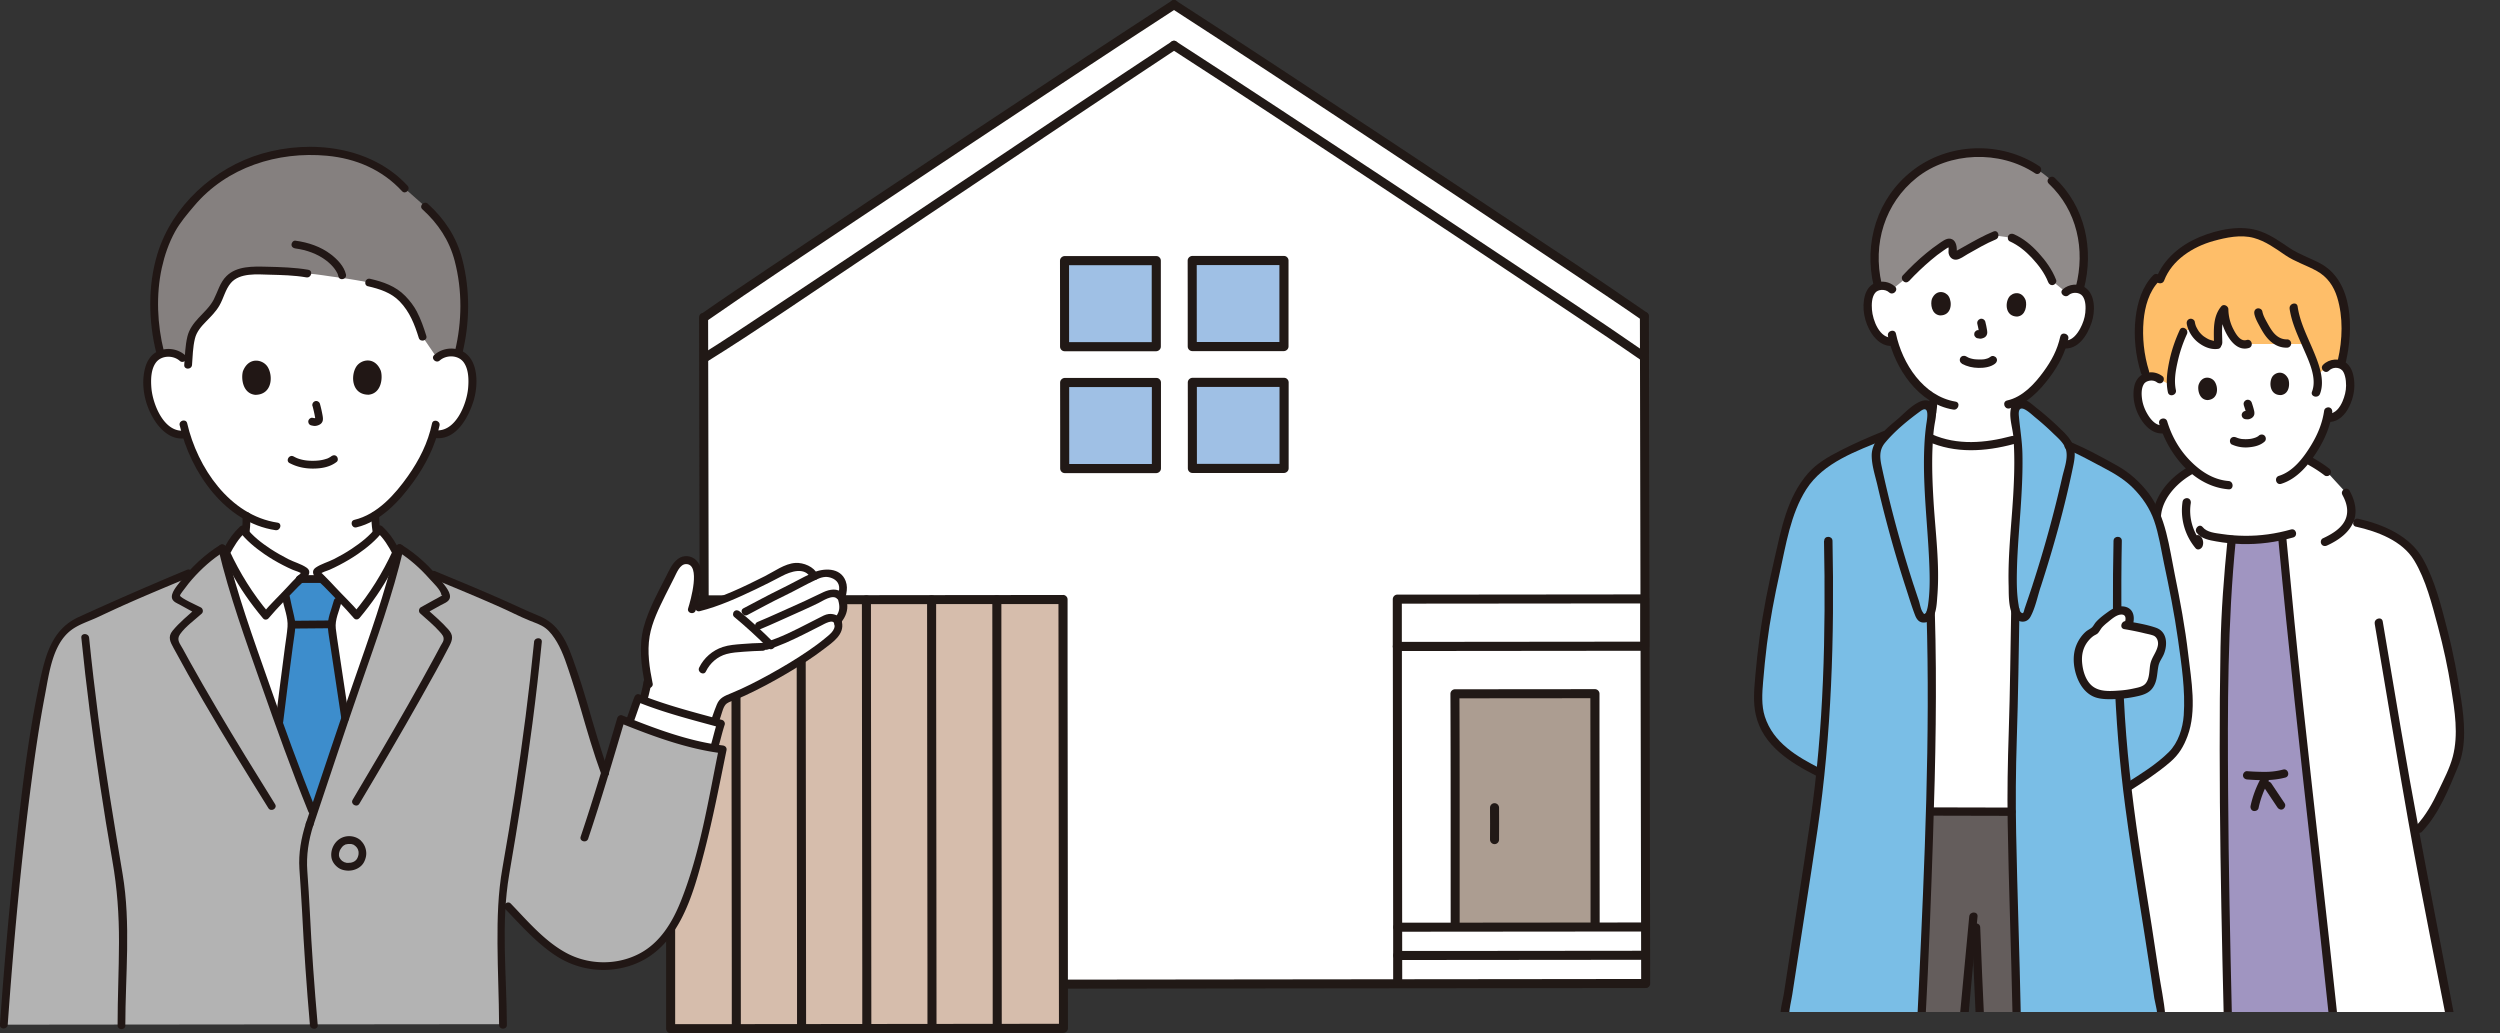 <svg id="_イヤー_2" xmlns="http://www.w3.org/2000/svg" viewBox="0 0 391.61 161.86"><rect x="0" y="0" width="391.61" height="161.86" fill="#333333" stroke="none"/><defs><clipPath id="clippath"><path fill="none" d="M266.61 12.52h125v146h-125z"/></clipPath><style>.cls-4{fill:#fff}.cls-5{fill:#211916}.cls-7{fill:#9fc0e5}.cls-12{fill:#211715}</style></defs><g id="_字"><path class="cls-4" d="M110.39 139.49c-.05-28.8-.17-83.13-.18-89.72 8.36-5.83 54.83-36.82 73.68-49.04 18.81 12.14 65.08 42.85 73.69 48.83 0 6.34.18 90.78.2 104.52h-.09s-73.64.08-147.28.15c0-3.06-.01-8.25-.02-14.73z"/><path class="cls-5" d="M183.54 1.34c10.29 6.65 20.51 13.4 30.73 20.15 10.85 7.17 21.69 14.36 32.49 21.59 3.5 2.34 7.01 4.68 10.47 7.08.75.52 1.46-.71.71-1.22-7.74-5.37-15.62-10.54-23.46-15.75-11.48-7.64-22.99-15.25-34.52-22.82-5.23-3.43-10.46-6.86-15.71-10.25-.77-.5-1.48.73-.71 1.22z"/><path class="cls-5" d="M183.54.12c-10.28 6.67-20.49 13.44-30.69 20.21-10.83 7.19-21.66 14.4-32.44 21.66-3.49 2.35-7 4.69-10.45 7.1-.74.52-.04 1.74.71 1.22 7.73-5.38 15.6-10.57 23.43-15.8 11.47-7.66 22.96-15.3 34.47-22.89 5.22-3.44 10.44-6.88 15.69-10.28.76-.49.05-1.72-.71-1.22zm0 7.6c10.29 6.65 20.51 13.4 30.73 20.15 10.85 7.17 21.69 14.36 32.49 21.59 3.5 2.34 7.01 4.68 10.47 7.08.75.52 1.46-.71.71-1.22-7.74-5.37-15.62-10.54-23.46-15.75-11.48-7.64-22.99-15.25-34.52-22.82-5.23-3.43-10.46-6.86-15.71-10.25-.77-.5-1.48.73-.71 1.22z"/><path class="cls-5" d="M183.54 6.5c-10.28 6.79-20.51 13.66-30.74 20.52-10.86 7.27-21.71 14.56-32.6 21.78-3.4 2.25-6.78 4.53-10.24 6.68-.77.48-.06 1.7.71 1.22 7.89-4.91 15.55-10.2 23.28-15.36 11.57-7.73 23.13-15.49 34.7-23.23 5.19-3.47 10.39-6.94 15.61-10.39.76-.5.05-1.72-.71-1.22zm73.34 43.05c.01 11.43.04 22.86.07 34.3.04 17.53.07 35.06.1 52.59l.03 17.63c0 .91 1.42.91 1.41 0-.01-13.2-.05-26.39-.07-39.59-.03-17.03-.07-34.07-.1-51.1 0-4.61-.02-9.22-.03-13.83 0-.91-1.42-.91-1.41 0z"/><path class="cls-5" d="M109.5 49.7c.01 11.37.04 22.74.07 34.11.04 17.23.07 34.47.11 51.7l.03 18.71c0 .91 1.42.91 1.41 0-.01-13.51-.05-27.02-.07-40.54-.03-16.63-.07-33.27-.1-49.9 0-4.69-.02-9.39-.03-14.08 0-.91-1.42-.91-1.41 0z"/><path d="M249.87 144.87l-.04-36.21-21.93.02c.04 8.94.03 29.35.04 36.21" fill="#ac9d91"/><path class="cls-5" d="M250.58 144.87l-.03-30.79v-5.42c0-.38-.33-.71-.71-.71l-21.93.02a.72.72 0 00-.71.71c.05 12.07.03 24.14.04 36.21 0 .91 1.42.91 1.41 0-.01-12.07.02-24.14-.04-36.21l-.71.71 21.93-.02-.71-.71.03 29.36v6.84c0 .91 1.42.91 1.42 0z"/><path class="cls-4" d="M257.63 93.81v7.41c-13.89 0-28.08.03-38.74.04v-7.41l38.74-.04z"/><path class="cls-5" d="M256.92 93.81v7.41l.71-.71c-12.92 0-25.83.03-38.75.04l.71.71v-7.41l-.71.71 32.49-.03h6.26c.91 0 .91-1.42 0-1.42l-30.27.03h-8.48c-.38 0-.71.33-.71.72v7.41c0 .38.33.71.71.71 12.92-.01 25.83-.04 38.75-.04.38 0 .71-.32.71-.71v-7.41c0-.91-1.42-.91-1.42 0z"/><path class="cls-5" d="M219.65 153.77l-.02-18.14-.03-26.79v-7.58c0-.91-1.42-.91-1.42 0l.02 18.29.03 26.75v7.47c0 .91 1.42.91 1.42 0z"/><path class="cls-5" d="M218.94 150.38l32.49-.03h6.26c.91 0 .91-1.42 0-1.42l-30.27.03h-8.48c-.91 0-.91 1.42 0 1.42zm0-4.43l32.49-.03h6.26c.91 0 .91-1.42 0-1.42l-30.27.03h-8.48c-.91 0-.91 1.42 0 1.42zm14.46-19.43c.03 1.67 0 3.33 0 5 0 .38.32.71.71.71s.71-.32.71-.71c0-1.67.02-3.33 0-5 0-.38-.32-.71-.71-.71s-.71.32-.71.71zm-122.98 28.41l28.02-.03 34.71-.04 35.31-.04 29.82-.03 18.24-.02h1.17c.91 0 .91-1.42 0-1.42l-16.35.02-28.7.03-34.95.04-35.12.04-29.2.03h-2.96c-.91 0-.91 1.42 0 1.42z"/><path d="M166.51 93.91l-61.54.06c.11 24.09.05 48.69.07 67.18l61.54-.06-.07-67.18z" fill="#d6bdac"/><path class="cls-5" d="M166.51 93.2l-49.46.05h-12.07c-.38.01-.71.34-.71.72.08 17.99.07 35.98.07 53.97v13.2c0 .38.32.71.71.71l49.31-.05h12.22c.38-.01.71-.34.71-.72l-.06-56.59V93.9c-.01-.91-1.43-.91-1.43 0l.06 52.79.02 14.39.71-.71-49.81.05h-11.73l.71.72c-.02-17.02.02-34.04-.02-51.06-.01-5.37-.03-10.75-.05-16.12l-.71.71 48.53-.05h13c.91-.01.91-1.43 0-1.43z"/><path class="cls-5" d="M136.49 160.93l-.02-23.22-.04-34.22v-9.55c-.01-.91-1.43-.91-1.42 0l.02 23.41.04 34.16v9.41c.01.91 1.43.91 1.42 0zm10.21-.01l-.02-23.22-.04-34.22v-9.55c-.01-.91-1.43-.91-1.42 0l.02 23.41.04 34.16v9.41c.01.91 1.43.91 1.42 0zm10.22-.01l-.02-23.22-.04-34.22v-9.55c-.01-.91-1.43-.91-1.42 0l.02 23.41.04 34.16v9.41c.01.91 1.43.91 1.42 0zm-30.65.03l-.02-23.22-.04-34.22v-9.55c-.01-.91-1.43-.91-1.42 0l.02 23.41.04 34.16v9.41c.01.91 1.43.91 1.42 0zm-10.22.01l-.02-23.22-.04-34.22v-9.55c-.01-.91-1.43-.91-1.42 0l.02 23.41.04 34.16v9.41c.01.91 1.43.91 1.42 0z"/><path class="cls-7" d="M181.14 59.91h-14.37c.03 4.85.01 9.79.01 13.5h14.37v-13.5z"/><path class="cls-5" d="M181.14 59.2h-14.37c-.38.02-.71.34-.71.72.02 4.49 0 8.99.01 13.48 0 .38.32.71.71.71h14.37c.38-.02.71-.34.71-.72V59.91c-.02-.91-1.43-.91-1.43 0v13.48l.72-.71h-14.37l.71.72c0-4.49 0-8.99-.01-13.48l-.71.71h14.37c.91-.02.91-1.43 0-1.43z"/><path class="cls-7" d="M201.14 59.89h-14.37c.03 4.85.01 9.79.01 13.5h14.37v-13.5z"/><path class="cls-5" d="M201.14 59.18h-14.37c-.38.02-.71.34-.71.72.02 4.49 0 8.99.01 13.48 0 .38.32.71.71.71h14.37c.38-.02.71-.34.71-.72V59.89c-.02-.91-1.43-.91-1.43 0v13.48l.72-.71h-14.37l.71.72c0-4.49 0-8.99-.01-13.48l-.71.71h14.37c.91-.02.91-1.43 0-1.43z"/><path class="cls-7" d="M181.12 40.82h-14.37c.03 4.85.01 9.79.01 13.5h14.37v-13.5z"/><path class="cls-5" d="M181.12 40.11h-14.37c-.38.02-.71.34-.71.72.02 4.49 0 8.99.01 13.48 0 .38.32.71.71.71h14.37c.38-.02.71-.34.71-.72V40.82c-.02-.91-1.43-.91-1.43 0V54.3l.72-.71h-14.37l.71.72c0-4.49 0-8.99-.01-13.48l-.71.71h14.37c.91-.02.91-1.43 0-1.43z"/><path class="cls-7" d="M201.12 40.8h-14.37c.03 4.85.01 9.79.01 13.5h14.37V40.8z"/><path class="cls-5" d="M201.12 40.09h-14.37c-.38.02-.71.34-.71.72.02 4.49 0 8.99.01 13.48 0 .38.32.71.71.71h14.37c.38-.02.71-.34.71-.72V40.8c-.02-.91-1.43-.91-1.43 0v13.48l.72-.71h-14.37l.71.72c0-4.49 0-8.99-.01-13.48l-.71.71h14.37c.91-.02.91-1.43 0-1.43z"/><g id="group"><path class="cls-4" d="M66.12 90.15c-.37-.16-5.79-3.28-6.8-5.76-.44-1.08-.53-2.42-.55-3.73 4.28-2.78 7.57-8.51 8.2-10.22.23-.48.6-1.47.91-2.47l.25.04c.96.16 1.96-.21 2.65-.77 1.65-1.36 2.34-3.25 2.76-4.48.59-1.74.62-4.56-.26-6.09-.3-.51-.98-1.38-2.6-1.44-.74-.03-1.61.21-2.25.83 0 0 2.04-18.04-19.39-18.02-23.05.02-20.45 18.06-20.45 18.06-.64-.62-1.51-.85-2.25-.82-1.61.06-2.3.93-2.59 1.44-.88 1.53-.84 4.35-.25 6.09.42 1.23 1.11 3.12 2.77 4.48.73.6 1.84.98 2.86.71.75 2.55 2.11 5.62 4.5 8.47 1.57 1.87 3.2 3.34 4.98 4.36 0 1.39-.08 2.85-.54 4.01-1 2.48-5.57 5.18-5.94 5.34 0 0 1.61 11.58 15.77 11.57s18.22-11.6 18.22-11.6z"/><path class="cls-12" d="M58.17 80.76c.03 1.52.11 3.22.95 4.54.6.94 1.45 1.72 2.31 2.42s1.82 1.39 2.78 2c.51.33 1.04.69 1.6.95.71.32 1.33-.73.62-1.05-.5-.23-.98-.55-1.44-.85-.86-.55-1.71-1.13-2.51-1.77s-1.61-1.33-2.2-2.17c-.81-1.17-.86-2.7-.89-4.08-.02-.78-1.23-.79-1.22 0zm-25.73 9.95c.54-.25 1.05-.61 1.54-.94.9-.6 1.76-1.26 2.56-1.99s1.53-1.51 1.98-2.45c.66-1.4.7-3.02.7-4.53 0-.78-1.22-.79-1.22 0 0 1.34.02 2.88-.62 4.09-.45.86-1.16 1.56-1.88 2.19s-1.5 1.21-2.3 1.74c-.44.29-.89.61-1.37.83-.71.33-.09 1.38.62 1.05z"/><path d="M34.79 85.88c-1.31.79-2.89 2.09-4.28 3.51-.64.27-1.03.43-1.03.43-4.43 1.85-10.07 4.19-14.4 6.28-1.33.64-3.24 1.26-4.39 2.18s-2.18 2.3-2.87 4.61c-2.39 8.01-5.34 31.37-7.21 57.62l78.18-.08c-.01-4.32-.24-7.16-.24-10.99 0-2.93-.06-5.61.13-8.37l.9.93c2.11 2.17 5.48 5.87 8.37 7.57 3.14 1.84 7.07 2.47 11.23.92 4.86-1.82 7.27-6.51 8.87-11.44 2.31-7.11 3.7-14.63 5.14-21.64-4.35-.5-11.45-2.92-15.93-4.74-.87 2.95-1.67 5.67-2.5 8.43-2.62-7.11-3.24-11.53-6.09-18.94-.56-1.47-1.27-2.68-2.35-3.82-1.01-1.08-2.57-1.38-3.9-2.02-4.33-2.08-9.98-4.4-14.41-6.25 0 0-.28-.12-.75-.31-1.47-1.56-3.23-3.02-4.65-3.88-1.93 8.3-5.36 17.26-8.07 25.34-1.82 5.42-3.65 10.84-5.47 16.26-2.45-6.05-4.06-10.12-6.14-16.24-2.73-8.07-6.18-17.02-8.13-25.32" fill="#b3b3b3"/><path class="cls-4" d="M102.17 96.31c1.14-2.74 2.03-4.42 3.5-7.26.09-.18.75-1.09 1.37-1.27.56-.16 1.19-.02 1.59.41s.66.89.65 1.48c-.02 1.71-.22 3.68-.86 5.69 3.3-.45 9.9-3.59 13.43-5.46.85-.45 1.69-.96 2.64-1.1.98-.14 2.72.53 3.06 1.47 1.34-.65 2.07-.64 2.9-.32.99.38 1.28.77 1.48 1.33.24.67.22 1.29-.09 1.93-.04.09-.09.17-.09.27s.05.19.1.27c.52.98.36 2.55-.7 3.48.34.59.33 1.37-.17 1.94-2.55 2.9-11.66 8.23-16.86 10.24-.29.11-.58.22-.8.43-.26.24-.39.59-.52.93-.32.89-.57 1.52-.83 2.32-2.37-.65-8.02-2.25-11.2-3.43.28-.99.57-2.12.62-2.78l.06-.71c-.56-3.08-.78-6.13.39-9.05.11-.28.22-.55.33-.82z"/><path class="cls-12" d="M109.6 95.74c3.05-.76 5.97-2.1 8.79-3.44 1.37-.65 2.73-1.34 4.07-2.05s3.66-1.54 4.55.33c.15.32.56.35.83.22.78-.36 1.47-.58 2.31-.3 1 .33 1.5 1.09 1.24 2.17-.16.65-.27.73-.08 1.39.27.95.26 1.75-.41 2.56-.5.6.36 1.47.86.86.7-.84 1.09-1.86.94-2.96-.03-.24-.1-.46-.16-.69-.1-.39-.04-.47.03-.84.13-.69.15-1.29-.1-1.97-.83-2.19-3.48-2.07-5.23-1.27l.83.22c-.57-1.2-2.2-1.87-3.48-1.79-1.69.11-3.31 1.34-4.79 2.08-3.36 1.69-6.85 3.39-10.51 4.3-.76.19-.44 1.37.32 1.18z"/><path class="cls-12" d="M131.88 97.42c-.14-.93-1.22-1.33-2.05-1.24-.55.06-1.04.36-1.52.6l-1.65.84c-2.19 1.12-4.4 2.27-6.77 2.96-.75.22-.43 1.4.32 1.18 1.96-.58 3.81-1.46 5.63-2.36.95-.47 1.88-.96 2.83-1.43.36-.18 1.9-1.11 2.03-.21.11.77 1.29.44 1.18-.32zm.1-4.49c-.77-.86-2.03-.61-2.94-.2-1.31.59-2.58 1.26-3.9 1.83-2.15.95-4.29 1.96-6.46 2.86-.72.29-.4 1.47.32 1.18 1.99-.82 3.93-1.74 5.9-2.61 1.09-.48 2.17-.98 3.25-1.5.65-.31 2.29-1.45 2.97-.7.53.59 1.39-.28.86-.86z"/><path class="cls-12" d="M130.71 97.75c.23.99-.88 1.74-1.55 2.3-.78.65-1.6 1.24-2.43 1.81-1.96 1.35-4 2.57-6.08 3.72s-4.02 2.15-6.12 3.01c-1.01.42-1.8.69-2.24 1.76-.48 1.16-.88 2.38-1.24 3.58-.23.75.95 1.07 1.18.32.2-.66.42-1.32.65-1.97s.42-1.69.97-2.09c.4-.29 1.03-.43 1.49-.63s.92-.4 1.38-.61c2.23-1.03 4.4-2.2 6.51-3.44s3.99-2.43 5.84-3.85c1.36-1.04 3.26-2.28 2.81-4.24-.18-.76-1.35-.44-1.18.32zm-28.48 9.3c-.49-2.41-.88-4.93-.47-7.38.38-2.26 1.47-4.41 2.47-6.45.45-.92.92-1.84 1.39-2.75.36-.7.87-2.1 1.84-2.11 2.36-.02.71 5.73.33 6.94-.23.75.94 1.07 1.18.32.48-1.53.76-3.1.86-4.69.08-1.18.12-2.28-.78-3.18-.78-.77-2-.85-2.86-.2-.95.72-1.39 1.85-1.92 2.88-1.27 2.46-2.67 5.04-3.41 7.71-.84 3.03-.41 6.2.2 9.23.15.77 1.33.44 1.18-.32zm24.99-17.3c-1.69.8-3.32 1.73-5.01 2.55-1.94.94-3.83 1.99-5.74 2.98-.7.36-.08 1.42.62 1.05 1.91-1 3.79-2.05 5.74-2.98 1.69-.81 3.31-1.75 5.01-2.55.71-.33.09-1.39-.62-1.05z"/><path class="cls-12" d="M115 96.63c1.86 1.55 3.65 3.18 5.35 4.9.55.56 1.42-.3.86-.86-1.7-1.72-3.49-3.35-5.35-4.9-.25-.21-.61-.25-.86 0-.22.22-.25.65 0 .86z"/><path class="cls-12" d="M119.49 100.71c-1.09.02-2.18.08-3.26.17-1.01.08-2.05.15-3.02.47-1.6.53-2.95 1.7-3.69 3.22-.34.7.71 1.32 1.05.62.65-1.33 1.81-2.35 3.24-2.74.87-.24 1.79-.29 2.69-.36.99-.08 1.99-.12 2.98-.15.78-.02.79-1.24 0-1.22zm-18.72 6.17s-.03.26 0 .08l-.03.2-.09.47c-.08.37-.17.73-.26 1.09-.18.68-.37 1.35-.56 2.02-.08.31.1.68.43.75s.66-.1.75-.43c.37-1.37.86-2.76.99-4.18.03-.32-.3-.62-.61-.61-.35.02-.58.27-.61.61z"/><path class="cls-4" d="M112.5 113.24c-2.05-.57-9.38-2.6-12.53-3.89-.3.76-.91 2.61-1.3 3.61l-.09.22c3.99 1.54 9.36 3.33 13.27 4.02l.02-.08c.38-1.22.93-3.4 1.06-3.76-.09-.03-.24-.07-.44-.12z"/><path class="cls-12" d="M95.35 120.92c-1.3-3.56-2.32-7.19-3.38-10.82-.54-1.84-1.1-3.66-1.74-5.47s-1.24-3.73-2.35-5.33c-.95-1.38-2.03-2.26-3.58-2.88-1.8-.73-3.55-1.58-5.33-2.37-3.58-1.59-7.2-3.08-10.81-4.58-.72-.3-1.04.88-.32 1.18 3.52 1.46 7.04 2.91 10.52 4.46 1.53.68 3.02 1.46 4.57 2.09.84.34 1.72.61 2.46 1.15.78.57 1.38 1.43 1.87 2.26 1 1.72 1.59 3.72 2.22 5.6.55 1.64 1.04 3.3 1.53 4.96.98 3.39 1.96 6.77 3.17 10.08.27.73 1.45.42 1.18-.32z"/><path class="cls-4" d="M49.73 89.46s-.07.06-.08.08h-1.8c-.06-.11-.45-.31-.8-.45-4.11-1.65-7.53-4.16-9.04-6.18-1.48 1.36-1.95 2.41-2.91 4.26 1.98 7.93 5.22 16.38 7.81 24.03 2.08 6.13 3.69 10.2 6.14 16.24 1.82-5.42 3.65-10.84 5.47-16.26 2.59-7.7 5.83-16.2 7.79-24.17-.92-1.77-1.41-2.8-2.85-4.13-1.5 2.02-4.92 4.54-9.02 6.19-.27.11-.58.26-.72.37z"/><path class="cls-4" d="M55.87 96.39c2.76-3.28 4.48-6.09 6.21-9.85-.77-1.49-1.29-2.45-2.6-3.65-1.5 2.02-4.92 4.54-9.02 6.19-.35.14-.74.34-.8.45-.1.18.09.34.18.49.14.23.84.8 2.02 2.1 1.34 1.47 2.91 2.95 4.02 4.27zm-14.23.02c-2.77-3.28-4.5-6.08-6.23-9.84.77-1.49 1.29-2.45 2.6-3.66 1.5 2.01 4.93 4.53 9.04 6.18.35.14.74.34.8.45.1.18-.09.34-.18.49-.14.23-.83.81-2.01 2.1-1.34 1.47-2.9 2.95-4.01 4.28z"/><path d="M49.9 90.7h-2.88c-.34.33-.79.79-1.36 1.42-.31.34-.62.67-.94 1.01.23 1.17.39 1.91.64 2.98.04.19.09.37.13.56.1.4.2.82.2 1.23 0 .24-1.16 8.8-1.98 15.58 1.72 4.93 3.23 8.7 5.35 13.96 1.67-4.97 3.35-9.94 5.02-14.91-1.04-6.9-2.14-14.12-2.13-14.5.01-.74.25-1.47.48-2.19.29-.89.47-1.66.65-2.43-.42-.43-.83-.86-1.23-1.3-.58-.63-1.04-1.09-1.37-1.43h-.58z" fill="#3d8dcc"/><path class="cls-12" d="M45.97 98.46c1.93 0 3.86-.05 5.79-.05.78 0 .79-1.22 0-1.22-1.93 0-3.86.05-5.79.05-.78 0-.79 1.22 0 1.22z"/><path class="cls-12" d="M44.21 93.77c.28 1.39.94 2.99.83 4.41-.08 1.07-.27 2.15-.41 3.22-.51 3.89-1.01 7.78-1.49 11.68-.09.78 1.13.77 1.22 0 .48-3.97 1-7.94 1.52-11.91.13-1.01.32-2.03.39-3.05.04-.54-.08-1.06-.2-1.59-.24-1.02-.47-2.04-.68-3.07-.15-.77-1.33-.44-1.18.32zm6.16-3.68c-1.14 0-2.29 0-3.43.01-.32 0-.62.28-.61.61s.27.61.61.61c1.14 0 2.29 0 3.43-.01.32 0 .62-.28.61-.61s-.27-.61-.61-.61zm4.3 22.28c-.55-3.66-1.11-7.32-1.65-10.98-.15-.98-.3-1.97-.42-2.95-.16-1.36.54-2.75.87-4.04.19-.76-.98-1.09-1.18-.32-.35 1.37-1.05 2.8-.93 4.24.08.98.27 1.96.41 2.94.56 3.82 1.14 7.63 1.72 11.45.12.77 1.29.44 1.18-.32zm-6.75 16.56c-.74 2.32-1.18 4.73-1.02 7.17.14 2.17.3 4.34.41 6.51.3 5.99.71 11.98 1.24 17.96.07.78 1.29.78 1.22 0-.52-5.87-.95-11.75-1.23-17.64-.1-2.16-.25-4.32-.4-6.47-.18-2.47.19-4.85.95-7.21.24-.75-.94-1.07-1.18-.32z"/><path class="cls-12" d="M62.02 85.69c-1.69 7.18-4.2 14.13-6.62 21.09-2.56 7.36-5 14.77-7.48 22.15-.25.75.93 1.07 1.18.32 2.49-7.39 4.92-14.79 7.48-22.15 2.42-6.96 4.93-13.91 6.62-21.09.18-.76-1-1.09-1.18-.32z"/><path class="cls-12" d="M62.3 86.38c1.87 1.16 3.54 2.66 4.99 4.3.48.54 1.8 1.76 1.85 2.52l.14.07-.42.23c-.26.17-.56.31-.84.46l-2.09 1.16c-.33.18-.41.7-.12.96 1.03.93 2.15 1.84 3.07 2.88.37.42.73.78.58 1.37-.06.26-.3.56-.42.8-.32.6-.65 1.21-.97 1.81-1.37 2.54-2.78 5.05-4.2 7.56-2.82 4.96-5.71 9.88-8.63 14.78-.4.68.65 1.29 1.05.62 3.28-5.51 6.54-11.04 9.68-16.63 1.51-2.69 3.03-5.38 4.44-8.12.52-1.01.61-1.66-.18-2.55-1.08-1.22-2.35-2.29-3.56-3.38l-.12.96 2.51-1.39c.43-.24 1.12-.47 1.35-.97.4-.87-.76-2.13-1.23-2.74-1.71-2.25-3.88-4.26-6.28-5.74-.67-.41-1.28.64-.62 1.05zm-28.09-.33c1.72 7.25 4.28 14.27 6.74 21.29 2.33 6.65 4.69 13.25 7.34 19.79.29.72 1.47.4 1.18-.32-2.64-6.54-5.01-13.14-7.34-19.79-2.46-7.02-5.02-14.04-6.74-21.29-.18-.76-1.36-.44-1.18.32z"/><path class="cls-12" d="M34.49 85.36c-2.4 1.49-4.56 3.51-6.27 5.76-.46.61-1.56 1.81-1.25 2.67.18.49.76.7 1.17.92l2.72 1.5-.12-.96c-1.25 1.13-2.64 2.25-3.71 3.56-.79.97-.36 1.75.17 2.72 1.49 2.77 3.04 5.51 4.62 8.23 3.3 5.67 6.75 11.26 10.22 16.83.41.66 1.47.05 1.05-.62-3.11-4.99-6.2-10-9.18-15.06-1.44-2.44-2.85-4.89-4.23-7.37-.35-.63-.69-1.25-1.03-1.88-.44-.82-1.07-1.42-.44-2.32.85-1.21 2.3-2.23 3.39-3.22.29-.26.21-.77-.12-.96-.5-.27-3.26-1.49-3.28-1.87 0-.19.62-.93.76-1.13.36-.5.75-.98 1.15-1.44 1.45-1.64 3.12-3.15 4.99-4.31.66-.41.05-1.47-.62-1.05zM56.3 96.83c1.93-2.3 3.64-4.75 5.04-7.41.35-.67.69-1.35 1.01-2.03.14-.29.35-.6.32-.92-.03-.29-.27-.62-.41-.87-.63-1.18-1.38-2.22-2.36-3.13-.31-.29-.72-.19-.96.12-1.03 1.36-2.44 2.44-3.85 3.38-.89.59-1.81 1.12-2.76 1.6s-2.02.76-2.86 1.33c-1.3.89.66 2.32 1.29 2.97 1.57 1.63 3.2 3.24 4.67 4.96.51.6 1.37-.27.86-.86-1.18-1.4-2.52-2.65-3.76-3.99-.53-.57-1.05-1.13-1.6-1.67-.15-.15-.31-.3-.46-.46-.11-.11-.23-.17-.21-.3l-.18.43c.36-.38 1.1-.53 1.57-.74.51-.23 1.02-.47 1.51-.73 1-.52 1.97-1.09 2.9-1.73 1.46-1.01 2.85-2.15 3.93-3.57l-.96.12c1.1 1.02 1.82 2.21 2.51 3.53v-.62c-1.62 3.52-3.62 6.75-6.11 9.72-.5.6.36 1.47.86.86z"/><path class="cls-12" d="M42.08 95.98c-2.49-2.97-4.5-6.2-6.13-9.71v.62c.69-1.32 1.41-2.51 2.5-3.54l-.96-.12c1.08 1.42 2.47 2.56 3.93 3.57.93.64 1.9 1.21 2.91 1.73.5.26 1 .5 1.51.72.47.21 1.22.36 1.58.73l-.18-.43c.01.16-.41.5-.62.71-.57.56-1.11 1.14-1.65 1.73-1.24 1.34-2.57 2.6-3.76 4-.5.6.35 1.46.86.86 1.46-1.73 3.09-3.34 4.66-4.97.62-.65 2.59-2.08 1.28-2.97-.84-.58-1.95-.86-2.86-1.33s-1.87-1.01-2.76-1.59c-1.41-.93-2.82-2.01-3.85-3.37-.24-.32-.64-.42-.96-.12-.95.89-1.69 1.91-2.31 3.05-.14.27-.38.58-.45.88-.07.33.13.61.26.9.34.72.69 1.43 1.06 2.13 1.41 2.65 3.13 5.1 5.06 7.4.51.6 1.36-.26.86-.86zm-22.45 64.63c.01-7.86.89-15.89-.42-23.68-1.37-8.16-2.73-16.31-3.8-24.51-.54-4.17-1.03-8.34-1.45-12.52-.08-.77-1.3-.78-1.22 0 .77 7.64 1.76 15.25 2.9 22.84.61 4.05 1.26 8.09 1.97 12.13.75 4.26 1.04 8.42 1.03 12.75s-.22 8.67-.22 13c0 .78 1.22.79 1.22 0zm64.03-60.06c-.77 7.82-1.79 15.62-2.97 23.39-.61 4.01-1.27 8.01-1.98 12s-.8 7.86-.78 11.84c.02 4.26.23 8.51.25 12.77 0 .78 1.22.79 1.22 0-.03-7.82-.96-15.84.37-23.6 1.35-7.87 2.62-15.75 3.64-23.67.55-4.23 1.04-8.47 1.46-12.72.08-.78-1.14-.78-1.22 0z"/><path class="cls-12" d="M29.32 89.24a555.6 555.6 0 00-16.99 7.41c-4.07 1.86-5.16 5.77-6.03 9.81-2.13 9.89-3.19 20.05-4.23 30.1-.83 7.97-1.51 15.96-2.08 23.96-.06.78 1.16.78 1.22 0 .91-12.72 2.06-25.44 3.72-38.09.59-4.53 1.25-9.05 2.11-13.53.65-3.38 1.16-7.9 4.04-10.14 1.22-.95 2.76-1.4 4.14-2.04 1.5-.7 2.99-1.4 4.5-2.07 3.28-1.46 6.6-2.83 9.91-4.22.71-.3.4-1.48-.32-1.18zm26.29 43.23c.09.08.17.17.26.26.02.02.06.09 0 0 .01.02.03.04.04.06.04.05.07.1.1.16.02.04.07.1.07.14 0 0-.04-.11-.02-.04 0 .03.02.05.03.08.03.1.06.2.08.3.02.11 0-.13 0 .02v.14c0 .1 0 .19-.01.29 0 .07.01-.07 0-.07 0 .02 0 .06-.01.07 0 .04-.01.07-.02.11-.02.09-.05.18-.08.27-.01.03-.03.06-.04.1.04-.16.03-.06 0-.01-.03.07-.07.14-.11.2-.02.03-.04.05-.05.08-.07.11.08-.09.03-.03-.07.08-.14.15-.22.22-.11.1.06-.04-.02.02-.04.03-.08.05-.12.08s-.08.05-.13.07c-.01 0-.07.04-.08.04.02 0 .12-.04.03-.01s-.19.07-.28.09c-.05.01-.1.02-.14.03h-.06c-.14.04.09 0 .01 0-.1 0-.2.02-.3.02h-.21c-.13 0 0 .02.02 0-.03.03-.24-.05-.28-.06l-.12-.03c-.03 0-.05-.02-.08-.03-.11-.03.08.04.02 0-.07-.04-.15-.07-.22-.12-.02-.01-.04-.03-.06-.04-.06-.04-.03.01.03.03-.05-.01-.12-.1-.15-.13l-.11-.11c-.02-.02-.04-.05-.07-.08 0 0 .06.08.02.03-.06-.1-.13-.19-.18-.3s0 .02 0 .02-.02-.05-.02-.06c-.01-.05-.03-.1-.04-.15 0-.03-.05-.17-.02-.09s0 0 0-.02v-.32c0 .09.01-.05.02-.09.01-.06.03-.11.04-.16.01-.05.03-.1.05-.14l.02-.06c.04-.11-.01.02-.01.03 0-.09.11-.22.15-.29.05-.09.11-.17.17-.25.08-.12-.05.05.02-.03.03-.04.07-.08.11-.12a.6.6 0 01.12-.11s-.1.07-.04.03c.03-.02.06-.04.08-.06.05-.03.09-.06.14-.08.02-.01.05-.02.07-.04.07-.04 0 0-.03.01.08-.06.23-.08.33-.1l.17-.03c.11-.02-.02 0-.03 0h.53c-.05-.03-.11-.02-.01 0 .06.01.11.02.17.04s.11.04.17.05c.07.02-.05-.02-.05-.02.03 0 .07.03.1.05l.15.09c.02.01.04.02.05.04.12.08-.1-.08.01.01.24.21.63.26.86 0 .21-.23.26-.64 0-.86-.89-.76-2.27-.84-3.25-.2s-1.48 1.87-1.28 2.97c.12.63.54 1.17 1.05 1.54.43.31.98.44 1.49.46 1.02.04 2.1-.44 2.57-1.38.24-.48.38-1.03.32-1.57-.07-.71-.38-1.34-.91-1.81-.24-.21-.63-.25-.86 0-.21.23-.25.63 0 .86zm56.85-15.19c.38-1.24.65-2.53 1.06-3.76.1-.31-.12-.67-.43-.75-4.34-1.19-8.79-2.31-12.97-4.01-.33-.13-.64.15-.75.43-.47 1.19-.84 2.42-1.3 3.61-.28.73.9 1.05 1.18.32.46-1.2.83-2.42 1.3-3.61l-.75.43c4.18 1.7 8.63 2.82 12.97 4.01l-.43-.75c-.41 1.23-.68 2.52-1.06 3.76-.23.75.95 1.07 1.18.32z"/><path class="cls-12" d="M92.13 131.39c2.06-6.14 3.89-12.36 5.73-18.57l-.75.43c5.13 2.07 10.57 4.09 16.09 4.76l-.59-.77c-1.65 8.03-2.94 16.43-6.02 24.07-1.28 3.17-3.16 6.27-6.23 7.96-3.61 1.99-8.16 1.93-11.75-.05-3.35-1.84-5.97-4.95-8.59-7.67-.55-.57-1.41.3-.86.86 2.52 2.61 5 5.44 8.07 7.4a13.58 13.58 0 0011.24 1.54c7.78-2.35 10.07-11.05 11.88-18.02 1.35-5.22 2.37-10.51 3.45-15.79.09-.42-.18-.72-.59-.77-5.39-.66-10.76-2.7-15.77-4.72-.31-.12-.67.14-.75.43-1.83 6.21-3.66 12.43-5.73 18.57-.25.75.93 1.07 1.18.32z"/><path d="M70.02 36.36c-.9-1.49-2.04-2.76-3.43-4.02l-3.18-2.82c-4.13-4.59-9.61-5.85-15.01-5.85-5.67 0-10.63 1.62-15.15 5-1.01.75-2.99 2.59-4.27 4.45-2.77 2.71-4.97 8.63-4.8 14.5.03 2.38.21 5.11.98 7.88.33-.13.72-.21 1.19-.23.74-.03 1.61.2 2.25.82l.89.62c.1-1.33.14-2.06.39-3.58.41-2.52 3.02-3.68 4.13-5.92.64-1.29 1.02-2.81 2.11-3.73.82-.69 1.92-.93 2.98-1.04 1.64-.17 7.19.07 9.05.41 1.57.09 3.09.4 5.33.68 1.22.15 3.47.55 4.33.72 3.39.78 4.69 1.62 6.39 3.92.65.88 1.35 2.5 1.99 4.59l2.24 3.28c.64-.62 1.51-.85 2.25-.83.43.01.8.09 1.1.2.73-2.94 1.05-5.15.93-7.85-.22-5.19-1.08-8.54-2.7-11.21z" fill="#85807f"/><path class="cls-12" d="M45.38 72.55c1.16.61 2.4.86 3.7.85s2.63-.24 3.66-1.05c.26-.2.21-.65 0-.86-.26-.26-.6-.2-.86 0 .15-.12-.05.03-.09.06-.08.05-.16.1-.24.14-.2.11-.27.14-.52.21-.67.22-1.37.28-2.07.28s-1.33-.07-1.98-.26c-.43-.13-.59-.21-.99-.42-.69-.37-1.31.69-.62 1.05zm3.57-8.97c.15.55.28 1.11.38 1.67l.03.17c0 .03 0 .07.02.1-.05-.16 0-.07 0 0 0 .03-.01.09 0 .12v-.1.06c.04-.09.05-.12.03-.08-.02.04 0 .02.05-.06-.07.08.12-.09 0-.01s.09-.02-.02.01c-.04.01-.09.02-.13.04h.08-.15c-.11 0 .16.03.05 0h-.08c-.1-.03-.2-.05-.31-.06-.14-.02-.33.08-.43.18-.11.11-.19.28-.18.43s.06.32.18.43c.13.12.26.16.43.18-.26-.03 0 0 .06.02.11.02.22.04.33.04.26 0 .51-.07.74-.19.27-.13.47-.37.53-.66.05-.25.02-.48-.02-.73-.11-.63-.25-1.26-.42-1.87-.08-.31-.44-.53-.75-.43s-.51.42-.43.75zM38.07 58.1c-.33 1.07-.11 3.54 1.92 3.75 2.68-.02 2.82-3 1.92-4.4-.74-1.15-2.92-1.62-3.84.66zm21.58-.02c.33 1.07.12 3.54-1.91 3.75-2.68-.01-2.83-2.99-1.93-4.4.74-1.15 2.91-1.63 3.84.65zm-30.62-2.42a3.993 3.993 0 00-4.27-.65c-1.08.49-1.72 1.48-2.02 2.6-.76 2.8-.01 6.04 1.59 8.42 1.03 1.53 2.62 2.89 4.59 2.63.77-.1.78-1.32 0-1.22-3.18.42-4.97-4.05-5.2-6.61-.11-1.29-.1-2.94.7-4.03.85-1.16 2.71-1.19 3.74-.27.58.52 1.45-.34.86-.86zm39.84.82c1.03-.92 2.89-.9 3.75.26.8 1.09.82 2.74.71 4.03-.22 2.56-2 7.03-5.18 6.62-.78-.1-.77 1.12 0 1.22 3.28.42 5.23-3.21 6.04-5.85.7-2.28.81-6.06-1.45-7.56-1.45-.96-3.46-.72-4.72.41-.59.52.28 1.38.86.86z"/><path class="cls-12" d="M67.67 66.34c-.62 3-2 5.72-3.75 8.21-2.04 2.9-4.82 6.03-8.41 6.88-.76.18-.44 1.36.32 1.18 3.8-.9 6.73-4.09 8.93-7.14 1.91-2.64 3.42-5.6 4.09-8.81.16-.77-1.02-1.09-1.18-.32zm-39.52.29c1.67 7.3 7.11 15.24 15.01 16.42.77.11 1.1-1.06.32-1.18-7.5-1.12-12.57-8.65-14.16-15.57-.18-.76-1.35-.44-1.18.32zm35.69-37.54c-5.67-6.15-15.1-7.28-22.85-5.01-7.47 2.19-14.06 8.2-16.34 15.72-1.51 4.98-1.41 10.54-.15 15.56.19.76 1.37.44 1.18-.32-1.05-4.19-1.26-8.85-.33-13.09.43-1.95 1.09-3.87 2.05-5.63.81-1.48 1.93-2.78 3.02-4.07 5.1-6.06 13.07-8.57 20.81-7.85 4.52.42 8.65 2.18 11.75 5.55.53.58 1.39-.29.86-.86zm8.6 26.23c1.17-4.83 1.22-9.92-.04-14.76-.89-3.44-2.77-6.27-5.38-8.64-.58-.53-1.44.33-.86.86 2.47 2.24 4.22 4.86 5.07 8.11 1.2 4.62 1.15 9.49.04 14.11-.18.76.99 1.09 1.18.32z"/><path class="cls-12" d="M48.31 42.26c-2.15-.37-4.38-.43-6.55-.48s-4.66-.13-6.28 1.46c-1.02 1-1.36 2.42-1.99 3.66-.58 1.14-1.54 1.99-2.4 2.92-.78.84-1.47 1.77-1.74 2.91-.34 1.43-.38 2.96-.49 4.43-.06.78 1.16.78 1.22 0 .1-1.36.13-2.77.45-4.1.26-1.1 1-1.93 1.77-2.72s1.53-1.54 2.07-2.48c.66-1.14.93-2.52 1.79-3.53 1.39-1.63 4.14-1.35 6.07-1.3s3.88.09 5.76.42c.77.13 1.1-1.04.32-1.18zm9.33 2.58c1.85.43 3.62.99 4.97 2.38 1.56 1.61 2.34 3.6 2.99 5.71.23.75 1.41.43 1.18-.32-.4-1.3-.86-2.61-1.49-3.82-.47-.89-1.11-1.71-1.81-2.43-1.5-1.54-3.46-2.22-5.51-2.69-.76-.18-1.09 1-.32 1.18zm-3.45-1.86c-.3-1.28-1.33-2.34-2.34-3.12-1.62-1.24-3.57-1.89-5.58-2.16-.33-.04-.61.31-.61.61 0 .36.28.57.61.61 1.75.23 3.5.85 4.9 1.94.46.36.96.85 1.26 1.27.15.21.29.43.41.67.02.05.05.1.07.15-.06-.13 0 .03.01.04.03.1.07.21.09.31.18.76 1.36.44 1.18-.32z"/></g><g clip-path="url(#clippath)"><g id="group-2"><path class="cls-4" d="M303.31 127.12h-1.04c.03-1.09.06-2.03.07-2.8.1-4.7.31-12.23.2-23.07-.02-1.7-.06-3.47-.12-5.3.02-.05.03-.1.04-.15 1.43-6.1-1.05-17.79-.29-27.27 2.63 1.22 4.93 1.38 6.45 1.38 2.75 0 5.13-.52 7.44-1.19.66 9.33-1.68 20.68-.36 26.76-.03 2.04-.06 3.77-.07 5.01-.05 10.84-.53 16.53-.53 24.05 0 .77 0 1.65.02 2.61-3.76 0-8.67-.02-11.8-.03z"/><path class="cls-4" d="M298.67 36.06c2-1.89 5.45-3.32 11.27-3.32 15.55 0 13.65 13.02 13.65 13.02a2.1 2.1 0 011.55-.54c1.1.06 1.56.66 1.76 1.01.59 1.05.53 2.98.11 4.16-.3.84-.79 2.12-1.93 3.03-.47.37-1.16.62-1.82.49l-.17-.03c-.22.68-.49 1.35-.65 1.68-.5 1.29-3.29 5.92-6.71 7.42-.09.84-.16 1.46-.16 1.46-.05.5.05 1 .18 1.48.14.9.24 1.84.31 2.79-2.3.67-4.69 1.19-7.44 1.19-1.48 0-3.91-.24-6.45-1.38.07-.84.16-1.66.28-2.47.13-.48.23-.98.18-1.48l.19-2.3c-1.15-.71-2.21-1.71-3.22-2.95-1.6-1.97-2.5-4.09-2.98-5.84-.7.17-1.45-.1-1.95-.52-1.12-.94-1.57-2.24-1.84-3.09-.39-1.2-.38-3.12.24-4.16.21-.35.69-.94 1.79-.96.51-.01 1.1.16 1.53.59 0 0-1.66-5.56 2.3-9.29z"/><path d="M307.16 165.08c-.24 2.58-.47 5.05-.69 7.31-1.23 12.51-3.23 27.84-4.76 40.32-1.74.43-3.94.76-8.29.62-2.5-.08-5.47-.66-6.53-1.7.48-16.29 1.23-45.12 1.39-49.47.45-12.29.72-23.89.98-35.04h13.28c3.04.01 8.47.02 12.55.03h13.92c-.23 12-.51 25.45-.8 39.03-.32 15.39-.64 30.95-.88 44.73-1.66.58-4.69 1.06-7.15 1.16-2.78.11-5.54-.18-7.58-.72-.88-22.97-2.24-43.81-3.09-66.09l-.41-1.67c-.61 6.45-1.31 14.38-1.96 21.49z" fill="#645d5c"/><path class="cls-4" d="M364.35 57.61c.39-.43.95-.62 1.43-.64 1.06-.04 1.55.5 1.76.83.65.96.75 2.81.44 3.97-.22.83-.58 2.09-1.6 3.05-.42.4-1.06.68-1.7.62l-.17-.02c-.15.67-.36 1.33-.48 1.66-.41 1.41-3.2 6.99-6.88 8.08-2.23.93-5.81 1.03-8.09.86-2.48-.18-4.55-1.4-6.57-3.51a15.438 15.438 0 01-3.32-5.34c-.66.22-1.4.02-1.9-.34-1.14-.81-1.68-2.02-2.01-2.8-.47-1.11-.62-2.96-.11-4 .17-.35.58-.95 1.63-1.06.48-.05 1.06.06 1.51.44 0 0-4.49-13.73 11.99-14.19 16.47-.46 14.07 12.39 14.07 12.39z"/><path class="cls-4" d="M334.42 177.55c.24-10 .58-22.99.83-32.44l-6.03-23.56 9.4-37.4c-1.04-1.85-1-4.02.02-6.03.6-1.19 1.9-2.96 4.33-4.33l18.99-1.53c.85.47 1.73 1.03 2.54 1.66l2.99 3.26c.83 1.47 1.13 2.98.52 4.4-.44.14 1.46-.07 5.75 1.8 1.32.58 2.36 1.25 3.58 2.3 2.04 1.76 3.54 6.5 4.34 9.26 2.06 7.12 2.58 10.39 3.37 15.68.43 2.9.31 7.07-.49 8.94-1.27 2.94-3.02 7.56-5.61 10.22l-.69.81c.03.15.06.29.08.4 3.43 17.03 8.76 45.99 9.54 49.36l.73 3.22c-.95.4-1.78.74-1.78.74-5.37 2.07-9.9 3.3-15.64 3.5-.54.02-1.05 0-1.48-.32-.53-.39-.91-.81-.99-1.39-1.08-7.38-2.31-18.52-3-25.1-2.11-19.98-4.23-37.71-6.34-57.8-.65-6.18-1.4-14.18-1.88-19.25-2.59.58-5.26.75-7.9.52v.04c-.47 4.68-.95 9.49-1.06 14.41-.62 27.99.49 59.03 1.03 85.87.03 1.32-.24 3.03-1.53 3.31-.38.08-.76-.02-1.14-.07-4.18-.53-8.97-1.29-12-2.35a.95.95 0 01-.63-.91c.04-2.11.1-4.56.16-7.23z"/><path d="M355.94 209.47c-1.14-.29-2.65-.51-3.5-.38-4.29.64-8.17.48-12.18-.73a2.36 2.36 0 01-1.65-2.16c-.27-6.55-.04-12.45-.09-19.07v-.45c2.6.57 5.62 1.02 8.38 1.37.38.05.77.15 1.14.07 1.3-.27 1.56-1.98 1.53-3.31-.54-26.84-1.65-57.88-1.03-85.87.11-4.93.59-9.75 1.06-14.44 2.64.23 5.32.06 7.9-.52.48 5.07 1.23 13.06 1.88 19.25 2.11 20.09 4.24 37.82 6.34 57.8.69 6.58 1.93 17.73 3 25.1.09.58.46 1 .99 1.39.43.32.95.34 1.48.32 2.74-.1 5.21-.43 7.63-.98-.83-3.92 1.17 11.36 1.29 21.37 0 .33-.13.64-.37.85-2.55 2.21-6.38 3.3-10.14 3.37-3.86.07-9.07-1.24-12.59-2.64-.26-.11-.63-.23-1.05-.34z" fill="#a095c1"/><path d="M337.76 43.56c-2.03 2-2.96 5.88-2.63 9.74.12 1.75.38 3.78 1.15 5.77.15-.05.32-.08.51-.1.48-.05 1.06.06 1.51.44l1.78.97c-.07-.84.02-1.69.15-2.53.32-2.01.92-3.98 1.77-5.83 0 0 .72-.35 1.41-.66.54 1.35 1.79 2.41 3.22 2.67.09.02.47.02.69-.02l.15-.03v-.28c0-.98-.05-1.74.01-2.62.07-.92.35-1.94.95-2.63.02 1.54.52 3.07 1.41 4.33.28.39.61.77 1.04.99s.88.24 1.23.12h9.11c.71 1.59 1.4 3.19 1.7 4.89.78-.64 1.43-1.17 1.43-1.17.39-.43.95-.62 1.43-.64.37-.01.66.04.9.14 1.11-3.93 1.23-11.03-1.84-14.04-1.78-1.74-4.11-2-6.24-3.45-2.48-1.69-4.91-3.55-8.17-3.21-4.65.55-7.09 1.65-9.61 3.82-1.08.93-1.87 1.89-2.46 3.55" fill="#febe69"/><path class="cls-12" d="M337.3 43.1c-1.73 1.76-2.48 4.25-2.77 6.65-.34 2.86-.02 5.95.84 8.69.25.8 1.5.46 1.25-.35-.78-2.5-1.07-5.25-.84-7.85.2-2.21.84-4.6 2.44-6.22.59-.6-.33-1.52-.92-.92z"/><path class="cls-12" d="M367.47 56.69c1.17-5.07 1.22-12.64-4.05-15.45-1.6-.85-3.29-1.39-4.8-2.41s-2.86-1.98-4.5-2.58c-3-1.1-6.71-.31-9.59.89s-5.62 3.4-6.78 6.46c-.29.78.96 1.12 1.25.35 1.22-3.23 4.52-5.31 7.73-6.2 1.99-.55 4.28-1.04 6.31-.48 1.83.5 3.38 1.64 4.92 2.69s3.34 1.59 4.97 2.5 2.63 2.34 3.18 4.13c.95 3.1.83 6.63.11 9.76-.19.81 1.06 1.16 1.25.35z"/><path class="cls-12" d="M364.81 58.07c.56-.57 1.55-.63 2.11-.03.05.06.13.17.22.35s.15.38.2.58c.12.46.16.94.16 1.42 0 .85-.22 1.69-.55 2.47-.4.93-1.13 2-2.26 1.93-.83-.05-.83 1.25 0 1.3 1.56.09 2.72-1.15 3.33-2.46.53-1.13.83-2.37.77-3.61-.05-1.1-.31-2.4-1.21-3.13-1.08-.87-2.74-.71-3.69.26-.58.6.33 1.52.92.92z"/><path class="cls-12" d="M364.07 64.28c-.27 1.99-1.03 3.8-2.07 5.5-1.17 1.92-2.79 4.07-5.02 4.76-.8.25-.46 1.5.35 1.25 2.5-.77 4.33-3 5.67-5.14 1.15-1.83 2.03-3.87 2.33-6.02.05-.35-.09-.69-.45-.8-.3-.09-.75.11-.8.45zm-25.85 2.08c1.47 4.88 5.48 9.86 10.88 10.29.83.07.83-1.23 0-1.3-2.45-.2-4.48-1.57-6.14-3.3s-2.8-3.79-3.48-6.04c-.24-.8-1.49-.46-1.25.35zm11.41 3.28c.84.37 1.71.51 2.62.43s1.81-.29 2.49-.9c.26-.23.24-.68 0-.92-.26-.26-.66-.23-.92 0 0 0-.05.04-.05.05-.03.07.1-.07.06-.04a1.952 1.952 0 01-.32.19c-.04.02-.08.04-.11.06-.1.06.08-.03 0 0-.18.06-.36.13-.55.17-.28.07-.41.08-.68.1s-.52.02-.78 0c-.05 0-.11 0-.16-.01-.02 0-.21-.03-.06 0-.09-.01-.17-.03-.26-.05-.15-.03-.3-.08-.45-.13-.05-.02-.11-.06-.16-.06.11 0 .13.06.05.02l-.07-.03c-.32-.14-.7-.09-.89.23-.16.28-.09.75.23.89zm1.84-6.19c.07.22.14.43.21.65s.15.46.18.69l-.02-.17v.14l.02-.17s0 .04-.02.06l.07-.16s-.02.04-.03.05l.1-.13-.03.03.13-.1-.15.09.16-.07c-.05.02-.1.04-.16.05l.17-.02c-.1.01-.2 0-.3-.02-.16-.01-.35.08-.46.19s-.2.3-.19.46c.02.37.29.63.65.65.08 0 .17.02.25.02.22 0 .42-.07.62-.18.22-.13.39-.33.45-.58.04-.21.02-.41-.03-.62-.1-.41-.22-.81-.36-1.21a.685.685 0 00-.3-.39.67.67 0 00-.5-.07c-.32.1-.57.45-.45.8zm-7.08-3.14c-.17.72.08 2.32 1.42 2.36 1.75-.13 1.71-2.09 1.06-2.96-.54-.72-1.98-.93-2.48.6zm14.05-.97c.26.69.24 2.31-1.08 2.54-1.76.11-1.98-1.83-1.46-2.79.43-.78 1.83-1.19 2.54.25z"/><path class="cls-12" d="M338.76 58.95c-.91-.7-2.1-.84-3.13-.3-.75.4-1.18 1.16-1.33 1.97-.36 1.96.26 4.06 1.47 5.63.84 1.09 2.03 1.87 3.45 1.59.82-.16.47-1.42-.35-1.25-1.03.21-1.88-.76-2.37-1.54-.46-.73-.8-1.55-.94-2.41-.12-.78-.17-1.79.27-2.48.04-.07.12-.17.24-.26s.26-.16.4-.2c.44-.15.99-.12 1.37.17.28.21.65.27.92 0 .22-.22.28-.7 0-.92zm3.78-8.23c.2 1.11.84 2.16 1.72 2.87s2.04 1.24 3.23 1.05c.34-.05.55-.49.45-.8-.12-.37-.44-.51-.8-.45.17-.03 0 0-.04 0h-.34c-.19 0 .04 0 .04.01s-.63-.17-.68-.19c-.01 0-.19-.08-.06-.02-.05-.02-.11-.05-.16-.08-.11-.05-.21-.11-.31-.17s-.2-.13-.3-.19c0 0-.16-.12-.06-.04l-.14-.11c-.18-.15-.35-.32-.5-.5-.02-.02-.12-.15-.05-.05-.04-.05-.07-.1-.1-.14-.07-.1-.13-.2-.19-.3s-.12-.21-.17-.31c-.02-.04-.04-.09-.06-.13-.02-.04-.02-.04 0 .02a3.548 3.548 0 01-.22-.79c-.06-.33-.49-.55-.8-.45-.36.12-.52.44-.45.8z"/><path class="cls-12" d="M348.11 53.71c0-1.54-.3-3.52.77-4.8l-1.11-.46c.02 1.41.4 2.8 1.1 4.03s1.86 2.49 3.4 2.03c.8-.24.46-1.49-.35-1.25-.99.3-1.69-.94-2.07-1.68-.51-.97-.77-2.05-.79-3.13 0-.52-.73-.91-1.11-.46-1.36 1.62-1.16 3.74-1.15 5.71 0 .84 1.3.84 1.3 0zm5.01-4.59c.13.68.46 1.29.79 1.89.29.54.59 1.08.95 1.57.82 1.11 1.96 1.92 3.39 1.88.35 0 .65-.29.65-.65s-.3-.66-.65-.65c-1.06.03-1.85-.62-2.4-1.43-.31-.44-.56-.91-.82-1.38-.28-.51-.54-1.01-.65-1.58-.07-.34-.48-.54-.8-.45-.36.1-.52.45-.45.8zm5.53-.77c.33 2.25 1.32 4.3 2.22 6.36.83 1.91 2.1 4.56 1.29 6.64-.3.78.95 1.12 1.25.35.85-2.19-.24-4.85-1.09-6.88-.94-2.23-2.06-4.39-2.41-6.81-.12-.82-1.37-.47-1.25.35zm-17.21 3.35c-.7 1.52-1.25 3.1-1.6 4.73s-.61 3.35-.25 5.02c.18.82 1.43.47 1.25-.35-.32-1.48-.04-3.04.29-4.5s.81-2.89 1.44-4.26c.35-.75-.77-1.42-1.12-.66zm25.48 25.82c.63 1.13.98 2.38.58 3.59-.53 1.58-2.2 2.55-3.64 3.22-.32.15-.4.61-.23.89.19.33.57.38.89.23 1.78-.82 3.59-2.05 4.24-3.99.52-1.55.06-3.21-.71-4.59-.41-.73-1.53-.08-1.12.66zm-25.02.99a9.2 9.2 0 002.02 7.36c.35.41.92.12 1.09-.29.19-.47.11-1.03-.18-1.44-.2-.29-.57-.42-.89-.23-.28.17-.44.6-.23.89.12.17.12.25.05.44l1.09-.29c-1.39-1.66-2.02-3.96-1.68-6.1.06-.35-.09-.7-.45-.8-.31-.08-.74.11-.8.45zm.73-5.27c-3.85 2.21-6.98 6.83-4.58 11.24.4.73 1.52.08 1.12-.66-2.05-3.77.91-7.63 4.11-9.47.72-.42.07-1.54-.66-1.12z"/><path class="cls-12" d="M344.13 83.49c.73.92 1.95 1.13 3.04 1.32 1.29.23 2.6.37 3.91.41 2.75.08 5.5-.28 8.14-1.03.8-.23.46-1.48-.35-1.25-2.36.67-4.8 1.02-7.26.99-1.2-.01-2.39-.1-3.57-.28-.99-.15-2.33-.24-3-1.08-.52-.65-1.43.27-.92.92z"/><path class="cls-12" d="M356.89 84.55c1.58 16.82 3.43 33.61 5.31 50.39 1.77 15.84 3.25 31.72 5.35 47.52.2 1.47.09 3.68 1.03 4.88 1.28 1.62 3.5 1.14 5.3.96 4.54-.45 8.87-1.72 13.11-3.35.77-.3.44-1.55-.35-1.25-3.63 1.39-7.35 2.57-11.21 3.12-1.55.22-5.58 1.21-6.11-.87-.41-1.59-.47-3.35-.68-4.98-.86-6.64-1.6-13.29-2.3-19.95-1.79-16.92-3.76-33.81-5.59-50.73-.93-8.57-1.77-17.15-2.58-25.74-.08-.82-1.38-.83-1.3 0zm-22.29 60.56c-.25 9.74-.51 19.49-.75 29.23-.05 2.25-.11 4.5-.16 6.75l-.06 2.81c-.02.83-.08 1.66.67 2.2s1.93.69 2.79.9c1.26.32 2.54.57 3.82.8s2.59.43 3.88.61c1.05.15 2.36.56 3.4.32 1.9-.44 2.03-2.79 2-4.36-.05-2.77-.12-5.54-.18-8.32-.13-5.66-.27-11.33-.4-16.99-.27-11.69-.52-23.37-.59-35.06-.09-13.19-.1-26.34 1.21-39.48.08-.83-1.22-.83-1.3 0-.56 5.62-1 11.23-1.1 16.88-.1 5.35-.14 10.71-.13 16.06 0 11 .19 22.01.43 33.01s.51 21.15.73 31.72c.02 1.16.16 2.39.02 3.55-.06.47-.17 1.17-.57 1.5-.53.45-1.64.11-2.27.03-2.56-.34-5.13-.73-7.65-1.3-.89-.2-2.24-.32-3.02-.82s-.42-2.32-.4-3.1c.05-2.07.1-4.15.14-6.22.25-10.24.52-20.48.79-30.72.02-.84-1.28-.84-1.3 0zm34.46-62.61c3.34.75 7.23 2.2 9.09 5.26s2.81 6.93 3.75 10.44c.85 3.18 1.54 6.39 2.06 9.64.56 3.48 1.17 7.22.25 10.7-.47 1.79-1.41 3.57-2.2 5.24-.94 1.99-2.01 3.95-3.53 5.57-.57.61.34 1.53.92.92 2.69-2.85 4.16-6.64 5.65-10.21 1.37-3.27.98-7.2.46-10.61s-1.19-7.1-2.1-10.6c-.98-3.8-1.95-7.85-3.88-11.3-2.03-3.63-6.23-5.41-10.12-6.29-.81-.18-1.16 1.07-.35 1.25z"/><path class="cls-12" d="M371.98 97.69c1.75 10.25 3.41 20.51 5.23 30.74 2.25 12.68 4.89 25.31 7.3 37.96.89 4.71 1.67 9.46 2.75 14.14.19.81 1.44.47 1.25-.35-.9-3.89-1.55-7.85-2.3-11.77-1.34-7.05-2.67-14.1-4.02-21.14-2.13-11.09-4.26-22.15-6.14-33.29-.94-5.55-1.86-11.1-2.81-16.64-.14-.82-1.39-.47-1.25.35zm-83.32 27.33c-.34 14.56-.82 29.12-1.23 43.68-.36 12.87-.7 25.74-1.07 38.61-.02.86-.05 1.72-.07 2.58-.02.61-.24 1.58.09 2.12.78 1.29 3.56 1.59 4.84 1.76 3.47.48 7.24.38 10.66-.45.3-.07.44-.34.48-.63 2.21-18.05 4.41-36.07 6.04-54.18.45-4.98.89-9.97 1.37-14.95.08-.83-1.22-.83-1.3 0-1.7 17.92-3.29 35.81-5.5 53.68-.64 5.15-1.28 10.3-1.91 15.44l.48-.63c-3 .73-6.26.8-9.32.52-1.06-.1-4.38-.34-4.66-1.54-.13-.59.04-1.45.06-2.06.02-.77.04-1.55.07-2.32.19-6.54.37-13.08.55-19.63.29-10.67.6-21.34.95-32.02.32-10 .55-20.01.79-30.02.02-.84-1.28-.84-1.3 0z"/><path class="cls-12" d="M328.41 125.06c-.42 22.48-.93 44.96-1.37 67.44-.12 6.14-.23 12.27-.34 18.41l.48-.63c-4.48 1.48-9.83 1.59-14.39.44l.48.63c-.66-17.13-1.65-34.24-2.45-51.36-.23-4.91-.45-9.82-.63-14.73-.03-.83-1.33-.84-1.3 0 .65 17.01 1.64 34 2.44 51 .24 5.03.45 10.06.65 15.09.01.28.19.55.48.63 4.77 1.21 10.38 1.11 15.08-.44.28-.09.47-.33.48-.63.39-22.55.89-45.1 1.35-67.65.12-6.07.25-12.13.36-18.2.02-.84-1.28-.84-1.3 0zm1.27-38.07c.95-1.06 2.06-1.93 3.24-2.72 1.28-.86 2.6-1.67 3.95-2.42.73-.41.07-1.53-.66-1.12-1.38.78-2.74 1.6-4.05 2.5-1.22.83-2.4 1.75-3.39 2.85-.56.62.36 1.54.92.92z"/><path d="M301.59 40.65c-1.14.99-2.22 2.05-3.01 2.91l-2.2 1.79c-.43-.43-1.02-.6-1.53-.59-.25 0-.47.04-.66.1-.49-1.9-.68-3.77-.59-5.39.37-6.49 3.86-10.45 6.92-12.66 2.64-1.9 5.91-3.01 9.75-2.95 4.15.06 7.32 1.44 10.02 3.52 3.01 2.34 6.01 6.34 6.18 12.58.05 1.85-.19 3.35-.73 5.35-.18-.05-.38-.09-.6-.1a2.1 2.1 0 00-1.55.54l-2.13-1.74c-.67-1.76-2.22-3.73-3.84-5.16-.95-.84-1.6-1.21-2.47-1.6l-2.7-.37c-1.84.74-4.43 2.32-5.89 3.1-.35.19-.75-.12-.7-.54.03-.27.04-.57-.05-.95s-.39-.57-.63-.45c-1.06.54-2.37 1.53-3.61 2.61z" fill="#908b8a"/><path class="cls-12" d="M296.84 44.89c-.86-.79-2.12-.99-3.19-.52-.8.35-1.28 1.08-1.51 1.89-.56 1.96-.08 4.26 1.02 5.95.73 1.12 1.88 2.12 3.31 1.96.35-.04.65-.27.65-.65 0-.32-.3-.69-.65-.65-2.03.23-3.12-2.72-3.24-4.35-.06-.84-.05-1.93.49-2.63.46-.6 1.59-.65 2.2-.09s1.53-.35.92-.92zm27.21 1.33c.61-.53 1.72-.45 2.17.16.52.7.51 1.78.43 2.61s-.39 1.71-.8 2.47c-.46.85-1.31 2.01-2.43 1.85-.35-.05-.69.09-.8.45-.09.3.11.75.45.8 2.44.35 3.89-2.02 4.57-4.03.56-1.66.63-4.33-.97-5.46-1.07-.76-2.59-.59-3.55.25-.63.55.29 1.46.92.92z"/><path class="cls-12" d="M322.73 52.72c-.47 2.1-1.35 3.76-2.64 5.52-1.39 1.91-3.28 3.96-5.68 4.49-.82.18-.47 1.43.35 1.25 2.66-.58 4.74-2.78 6.31-4.88 1.38-1.85 2.42-3.8 2.92-6.04.18-.81-1.07-1.16-1.25-.35zm-27-.1c1.08 5.08 4.78 10.64 10.24 11.54.82.14 1.17-1.12.35-1.25-5.04-.84-8.34-5.96-9.33-10.64-.17-.82-1.43-.47-1.25.35zm23.71-26.59c-5.99-3.97-14.21-3.73-19.89.71-5.52 4.32-7.62 11.29-6.05 18.05.19.81 1.44.47 1.25-.35-1.44-6.21.47-12.61 5.51-16.62s12.94-4.37 18.53-.67c.7.46 1.35-.66.66-1.12zm6.99 19.23c1.61-6.23.2-12.91-4.57-17.4-.61-.57-1.53.34-.92.92 4.43 4.18 5.73 10.33 4.23 16.13-.21.81 1.04 1.16 1.25.35zm-19.11 11.72c.81.44 1.68.63 2.6.65.86.01 1.87-.11 2.58-.65.28-.21.42-.56.23-.89-.16-.28-.61-.45-.89-.23-.09.07-.18.13-.28.18-.06.03-.21.09-.06.04-.08.03-.16.06-.25.09-.19.06-.4.11-.6.13.11-.02-.1 0-.1 0-.06 0-.12.01-.19.01-.15 0-.3.01-.45 0-.14 0-.27 0-.41-.02-.16-.01-.19-.01-.29-.03-.2-.03-.41-.08-.6-.14-.08-.03-.17-.06-.25-.09-.09-.03-.04-.02.02 0-.04-.02-.07-.03-.11-.05-.1-.05-.2-.1-.3-.16-.31-.17-.71-.08-.89.23s-.08.72.23.89zm2.42-6.23c.11.44.2.88.27 1.33l-.02-.17c0 .07.01.14 0 .21l.02-.17s-.01.06-.02.08l.07-.16s-.02.04-.03.05l.1-.13-.04.04.13-.1s-.07.04-.11.05l.16-.07c-.06.02-.12.04-.18.05l.17-.02h-.17l.17.02c-.06 0-.13-.03-.19-.04-.18-.03-.34-.03-.5.07-.13.08-.26.23-.3.39-.04.17-.03.35.07.5.09.13.23.27.39.3.14.02.28.06.42.07.22.01.42-.05.62-.14.24-.11.43-.32.49-.58.06-.22.03-.41 0-.63-.07-.44-.16-.87-.27-1.3-.08-.33-.47-.56-.8-.45s-.54.45-.45.8zm-7.12-3.92c-.24.73-.11 2.42 1.27 2.58 1.83.02 1.96-2.02 1.36-2.99-.49-.79-1.97-1.14-2.63.41zm14.69.22c.21.74.04 2.42-1.35 2.54-1.83-.04-1.9-2.08-1.27-3.03.52-.78 2.01-1.08 2.62.48zm-2.48-9.24c1.35.62 2.45 1.52 3.46 2.6s1.99 2.36 2.54 3.78c.13.33.44.55.8.45.31-.09.58-.47.45-.8-.62-1.6-1.64-3.01-2.79-4.26s-2.33-2.22-3.81-2.89c-.32-.15-.7-.09-.89.23-.16.28-.09.74.23.89z"/><path class="cls-12" d="M299.04 44.02c1.07-1.15 2.22-2.24 3.42-3.26.64-.55 1.31-1.07 2.01-1.54.26-.17.55-.4.84-.51.13-.05.09-.07-.11-.05.03.11.04.23.04.34 0 .17-.03.35-.02.52.04.63.52 1.2 1.19 1.16.61-.04 1.28-.58 1.8-.87 1.44-.81 2.88-1.67 4.41-2.3.76-.31.43-1.57-.35-1.25-1.55.64-3 1.46-4.46 2.28-.34.19-.67.38-1.01.57-.14.08-.3.15-.44.24.14.15.19.12.16-.07v-.17c0-.69-.21-1.58-1.01-1.72-.63-.11-1.31.45-1.8.78-.68.45-1.32.96-1.95 1.47-1.3 1.07-2.52 2.24-3.67 3.47-.57.61.35 1.53.92.92zm4.29 20.52c.07-.52.12-1.04.14-1.56.01-.34-.31-.66-.65-.65-.36.02-.64.29-.65.65-.02.52-.07 1.04-.14 1.56-.02.15.09.36.19.46.11.11.3.2.46.19s.34-.06.46-.19l.1-.13c.06-.1.09-.21.09-.33zm11.8-.55c.04.64.11 1.27.16 1.91.01.17.06.33.19.46.11.11.3.2.46.19.33-.01.68-.29.65-.65-.05-.64-.12-1.27-.16-1.91-.02-.34-.28-.67-.65-.65-.33.01-.67.29-.65.65z"/><path d="M302.34 124.37v-.05c.1-4.7.31-12.23.2-23.07-.02-1.7-.06-3.47-.12-5.3.02-.05.03-.1.04-.15 1.55-6.64-1.51-19.91-.01-29.74.13-.48.23-.98.18-1.48-.07-.62-.46-1.24-.99-1.28-.35-.03-.67.19-.96.41a42.22 42.22 0 00-4.96 4.25l-.61.25c-.26.11-.53.22-.78.32-2.46 1.01-4.65 2.01-7.3 3.44-.63.35-1.63.99-2.18 1.46-2.55 2.16-4.24 5.78-5.1 9.32-2.54 10.58-3.53 15.47-4.26 24.45-.1 1.27-.17 3.81.33 5.21.74 2.1 1.35 3.13 2.84 4.54 2.06 1.93 3.8 2.81 6.49 4.18-.27 2.42-.56 4.88-.96 7.56-.57 3.85-1.66 11.47-2.22 14.55-.33 1.83-1.8 11.79-2.45 16.01-.09.61.27 1.19.87 1.38 2.39.76 8.12 1.66 12.71 1.95 2.22.14 4.58.13 6.64.02.62-.04 1.08-.54 1.11-1.16.5-8.39 1.32-30.12 1.47-37.06zm12.76-.49c.03-7.21.47-12.88.53-23.39 0-1.23.03-2.96.07-5.01-1.46-6.7 1.54-19.81.05-29.55-.13-.48-.23-.98-.18-1.48.07-.62.46-1.24.99-1.28.35-.03.67.19.96.41 1.88 1.38 3.67 2.93 5.35 4.64.45.46.92.97 1.2 1.58 1.99.84 3.16 1.56 5.05 2.53.86.44 1.75.92 2.7 1.45.63.36 1.98 1.41 2.49 1.91 2.5 2.43 3.77 4.83 4.41 8.25 2.31 10.63 3.44 16.28 4 25.26 0 .09 0 .2.02.31.02.46.03 1.02.02 1.61v.02c-.02 1.15-.14 2.42-.46 3.26-.78 2.09-.96 2.81-2.48 4.19-.68.62-1.42 1.18-2.19 1.7-1.32.9-2.88 2.1-4.46 3.06.2 1.71.43 3.47.7 5.33.57 3.85 1.66 11.47 2.22 14.55.33 1.83 1.8 11.79 2.45 16.01.09.61-.27 1.19-.87 1.38-2.39.76-8.36 1.66-12.94 1.95-2.22.14-5.64-.16-7.7-.27-.62-.04-1.11-.54-1.11-1.16-.06-7.01-.83-28.04-.83-36.6v-.66z" fill="#7abee6"/><path class="cls-12" d="M301.97 69.15c4.33 1.92 8.99 1.61 13.47.41.81-.22.46-1.47-.35-1.25-4.11 1.1-8.49 1.49-12.47-.28-.76-.34-1.42.78-.66 1.12zm-16.81 51.25c-3.66-1.87-7.38-4.03-8.71-8.16-.55-1.72-.42-3.66-.27-5.44.16-1.97.36-3.93.6-5.89.47-3.75 1.19-7.47 2-11.16.98-4.41 1.69-9.2 4.15-13.08 2.68-4.23 7.92-6.03 12.35-7.84.76-.31.43-1.57-.35-1.25-2.24.92-4.46 1.87-6.61 2.98-1.89.97-3.72 1.99-5.13 3.61-3.24 3.72-4.14 8.62-5.21 13.27-.94 4.09-1.79 8.2-2.35 12.37-.28 2.06-.5 4.12-.68 6.19s-.36 4.05.09 6.01c1.11 4.79 5.38 7.43 9.46 9.51.74.38 1.4-.74.66-1.12zm17.39 7.37l12.55.03c.84 0 .84-1.3 0-1.3-4.18 0-8.37-.02-12.55-.03-.84 0-.84 1.3 0 1.3z"/><path class="cls-12" d="M315.04 95.48c-.12 6.37-.17 12.74-.38 19.11-.16 4.76-.25 9.5-.17 14.26.16 9.91.55 19.81.75 29.72.03 1.59-.4 3.93 1.63 4.35 1.19.25 2.55.18 3.76.24 1.62.09 3.24.12 4.87 0 3.04-.22 6.08-.61 9.08-1.16 1.78-.33 4.8-.49 4.6-2.93-.19-2.27-.69-4.55-1.03-6.8s-.71-4.71-1.07-7.06c-.68-4.38-1.41-8.76-2.05-13.14-1.09-7.49-1.97-14.96-2.33-22.52-.4-8.27-.49-16.55-.33-24.83.02-.84-1.28-.84-1.3 0-.28 13.89 0 27.86 1.84 41.65 1.18 8.89 2.71 17.72 4.04 26.58l.51 3.43c.1.69.79 2.87.27 3.49-.49.58-2.47.7-3.17.83-1.55.3-3.12.53-4.69.73-2.95.37-5.87.61-8.85.47-.65-.03-1.3-.07-1.95-.11-.56-.04-2.18.1-2.48-.51-.28-.56-.04-1.85-.05-2.46-.18-9.42-.54-18.83-.72-28.25-.1-4.94-.06-9.87.1-14.8.22-6.76.3-13.51.42-20.26.02-.84-1.28-.84-1.3 0zm-29.32-10.77c.29 14.61-.03 29.32-2.14 43.8-1.32 9.08-2.79 18.14-4.16 27.21-.24 1.59-1.32 4.44.52 5.39.9.46 2.07.6 3.05.8 1.52.3 3.05.54 4.59.75 3.33.45 6.67.71 10.03.65 1.05-.02 2.57.21 3.38-.63.67-.7.56-1.81.61-2.7.53-9.66.88-19.32 1.2-28.99.39-11.67.63-23.37.28-35.04-.03-.83-1.32-.84-1.3 0 .59 19.51-.3 39.1-1.2 58.59-.09 1.96-.18 3.92-.29 5.88-.02.31.04.98-.13 1.25-.37.57-2.38.35-2.97.35-1.69.02-3.37-.04-5.05-.17-3.05-.24-6.11-.64-9.11-1.25-.58-.12-1.17-.24-1.74-.4-.74-.21-1.05-.31-1.03-1.21.02-1.05.33-2.17.49-3.21 1.3-8.62 2.7-17.23 3.96-25.85 2.19-14.97 2.65-30.09 2.34-45.21-.02-.83-1.32-.84-1.3 0z"/><path class="cls-12" d="M323.74 70.36c1.99.86 3.88 1.91 5.79 2.92 1.67.88 3.25 1.81 4.6 3.16 1.45 1.46 2.62 3.17 3.3 5.12.74 2.14 1.08 4.45 1.54 6.66.84 3.96 1.64 7.94 2.2 11.95s1.17 7.97.9 11.87c-.14 2.02-.86 4.29-2.32 5.75-1.91 1.91-4.46 3.49-6.75 4.93-.7.44-.05 1.57.66 1.12 2.14-1.35 4.36-2.81 6.28-4.46 1.35-1.16 2.1-2.41 2.72-4.06 1.49-3.98.59-8.76.11-12.87s-1.26-8.35-2.11-12.49-1.36-9.12-4.13-12.74c-1.3-1.69-2.93-3.17-4.79-4.22-2.38-1.34-4.83-2.67-7.34-3.75-.76-.33-1.42.79-.66 1.12z"/><path class="cls-4" d="M329.43 108.8c.06 0 .11 0 .17.01 1.81.14 3.65-.03 5.42-.49.46-.12.92-.26 1.3-.57 1.43-1.17.61-3.58 1.79-5.04.22-.28.48-1.09.56-1.45.16-.74 0-1.25-.4-1.8-.42-.59-.93-.56-1.59-.76-.78-.23-2.32-.54-3.32-.72.28-.58.45-1.42.08-1.89s-1.01-.57-1.56-.43-1.03.49-1.5.84c-.85.63-1.72 1.3-2.22 2.26-1.35.54-2.68 2.45-2.68 4.19s.42 3.24 1.31 4.44c.28.38.9.86 1.31 1.07.41.21.88.29 1.33.33z"/><path class="cls-12" d="M333.92 98.31c.62-1.36.45-3.15-1.36-3.32-.83-.08-1.58.31-2.24.78-.7.5-1.43 1.03-2.01 1.68-.22.25-.39.62-.63.84-.27.24-.65.4-.93.64-.61.53-1.1 1.23-1.43 1.97-.69 1.54-.58 3.37-.05 4.95.5 1.49 1.5 2.93 3.07 3.42.94.29 2.03.27 3 .24s2.02-.15 3-.35c.84-.17 1.76-.36 2.43-.93.53-.45.84-1.09 1-1.76.17-.71.19-1.44.34-2.16s.58-1.2.85-1.85c.6-1.48.54-3.51-1.24-4.13-1.47-.51-3.08-.77-4.61-1.03-.82-.14-1.17 1.11-.35 1.25 1.06.18 2.13.39 3.18.65.45.11.94.19 1.36.35.61.23.83.96.72 1.55-.19 1.05-.94 1.82-1.17 2.86-.21.97-.08 2.3-.76 3.11-.42.49-1.14.62-1.74.75-.79.18-1.59.3-2.41.35-1.42.1-3.11.23-4.26-.76-.93-.8-1.36-2.16-1.5-3.35-.17-1.38.08-2.66 1-3.74.23-.27.48-.51.77-.71.27-.18.55-.25.75-.51.23-.29.39-.62.65-.9.25-.26.51-.49.79-.71.56-.45 1.3-1.14 2.05-1.22.92-.09.86.76.59 1.38-.34.76.78 1.42 1.12.66zm30.9-24.94c-.8-.62-1.66-1.16-2.54-1.66-.3-.17-.72-.08-.89.23s-.08.71.23.89c.88.49 1.74 1.04 2.54 1.66.12.1.36.1.5.07.15-.04.31-.16.39-.3.08-.15.12-.33.07-.5s-.16-.28-.3-.39zm-65.03 18.37c-1.57-4.85-2.96-9.75-4.14-14.71-.3-1.25-.58-2.49-.85-3.74-.31-1.44-.53-2.71.48-3.93 1.55-1.87 3.6-3.54 5.55-4.96 1.54-1.12 1.01 1.35.89 2.22-.13.99-.22 1.99-.27 2.99-.11 2.11-.09 4.22 0 6.33.17 4.14.6 8.27.76 12.41.08 1.92.11 3.85-.11 5.76-.05.42-.1.87-.21 1.28-.05.19-.07.44-.2.59-.33.36-.31.16-.49-.07-.33-.43-.46-1.33-.63-1.84-.26-.77-.52-1.55-.77-2.32s-1.51-.45-1.25.35c.47 1.43.9 2.9 1.45 4.31.29.73.74 1.22 1.59 1.09 1.75-.26 1.77-2.74 1.88-4.1.4-4.93-.29-9.93-.59-14.84-.16-2.65-.27-5.32-.18-7.98.05-1.32.12-2.66.32-3.97.16-1.03.5-2.07-.06-3.05-1.37-2.38-4.32.88-5.49 1.9-1.74 1.51-4.3 3.37-4.28 5.92.01 1.53.54 3.13.89 4.61.43 1.87.89 3.73 1.38 5.58.93 3.54 1.96 7.05 3.09 10.53.26.79 1.51.45 1.25-.35zm19.87.21c2.01-6.21 3.78-12.53 5.09-18.93.23-1.1.42-2.22-.02-3.3-.47-1.17-1.48-2.06-2.36-2.91a44.062 44.062 0 00-3.35-2.9c-.8-.63-1.82-1.71-2.94-1.28-.71.27-1.1 1.11-1.16 1.82-.13 1.3.37 2.75.47 4.07.2 2.62.16 5.26.03 7.88-.24 5.1-.92 10.22-.78 15.34.04 1.5-.13 4.73 1.53 5.49.73.33 1.48.11 1.87-.58.77-1.38 1.12-3.19 1.61-4.69.26-.8-.99-1.14-1.25-.35-.41 1.24-.83 2.48-1.25 3.71-.13.38-.15 1.08-.65.52-.22-.25-.25-.8-.3-1.1-.28-1.63-.3-3.32-.27-4.97.07-4.13.51-8.24.73-12.37.12-2.13.19-4.26.14-6.39-.05-2-.39-3.93-.56-5.91-.2-2.33 1.8-.35 2.55.27.98.8 1.92 1.63 2.82 2.51.78.75 1.81 1.6 2.05 2.71.28 1.31-.34 2.91-.63 4.19-1.29 5.67-2.83 11.28-4.63 16.81-.26.8 1 1.14 1.25.35zm32.35 30.15c2 .15 4.01.22 5.97-.3.81-.21.46-1.47-.35-1.25-1 .26-1.98.37-3.01.36-.87-.01-1.75-.04-2.62-.11-.35-.03-.65.32-.65.65 0 .37.3.62.65.65z"/><path class="cls-12" d="M354.18 121.86a16.37 16.37 0 00-1.64 4.37c-.07.33.1.72.45.8.33.07.72-.1.8-.45.31-1.45.81-2.78 1.51-4.06.17-.31.08-.71-.23-.89s-.72-.08-.89.23z"/><path class="cls-12" d="M354.67 123.37l2.09 3.13c.19.28.58.43.89.23.28-.18.43-.59.23-.89l-2.09-3.13c-.19-.28-.58-.43-.89-.23-.28.18-.43.59-.23.89z"/></g></g></g></svg>
